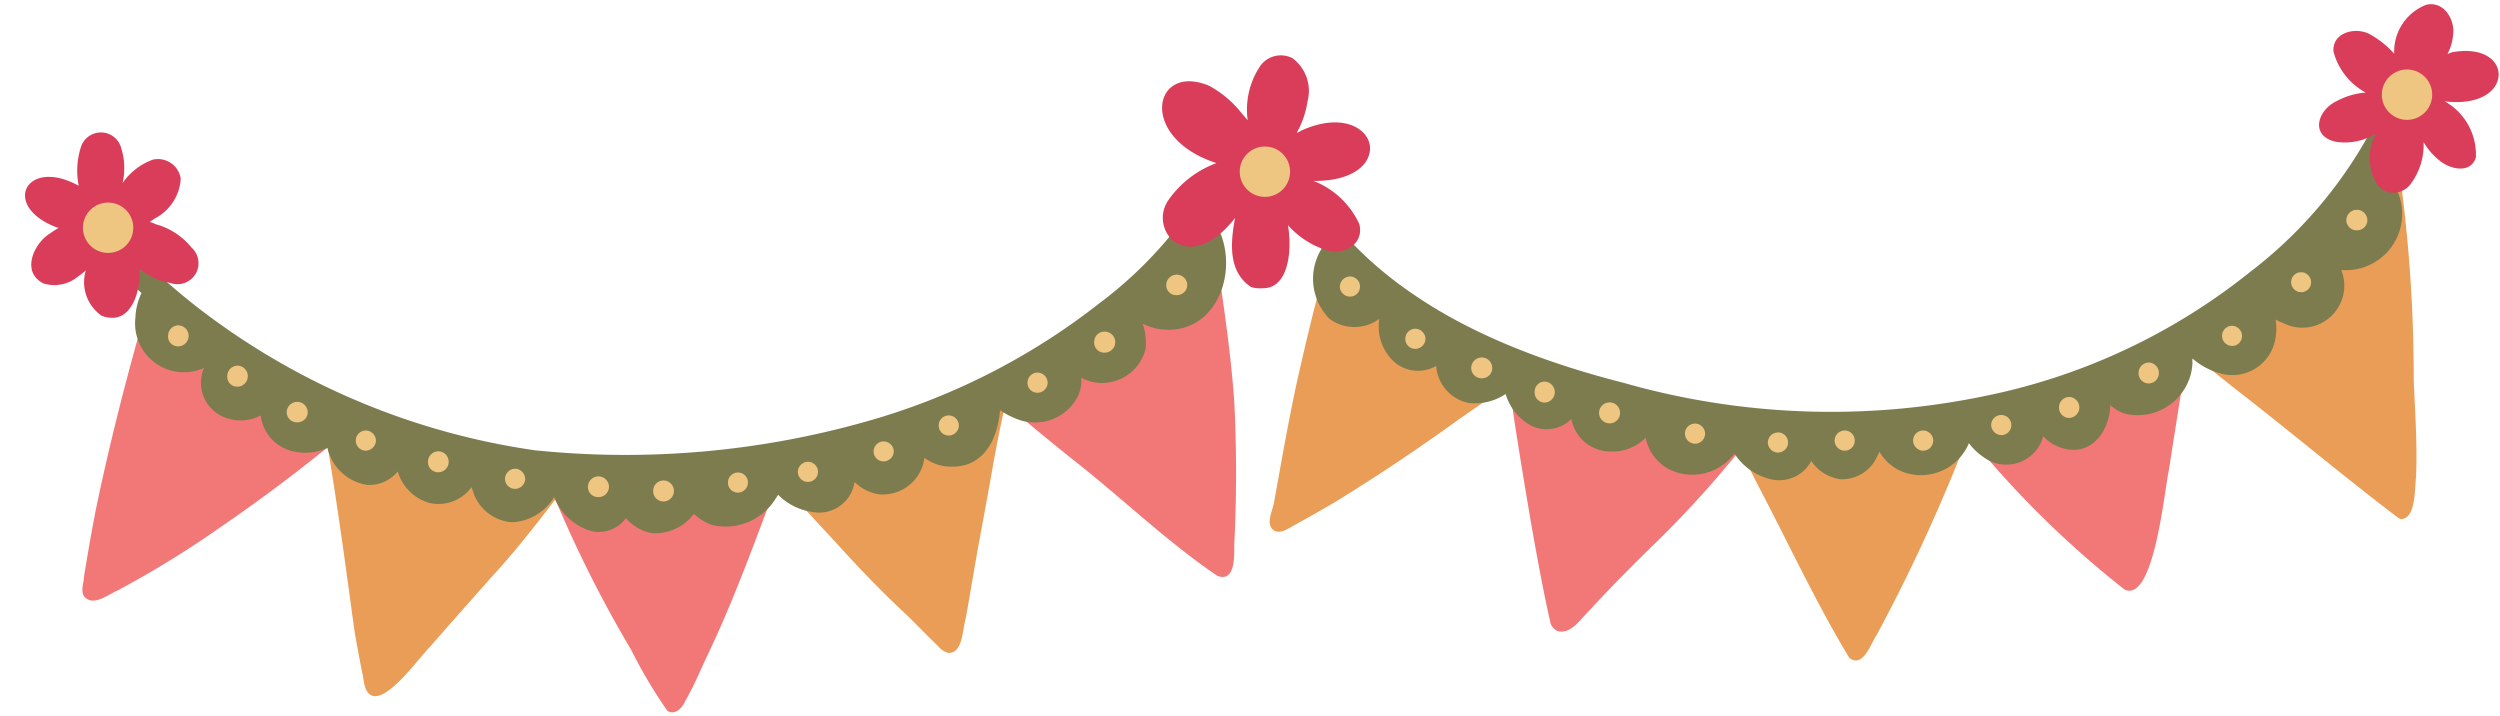 <?xml version="1.0" encoding="UTF-8"?>
<!DOCTYPE svg PUBLIC '-//W3C//DTD SVG 1.0//EN'
          'http://www.w3.org/TR/2001/REC-SVG-20010904/DTD/svg10.dtd'>
<svg height="34.1" preserveAspectRatio="xMidYMid meet" version="1.0" viewBox="-1.2 -0.2 119.1 34.1" width="119.1" xmlns="http://www.w3.org/2000/svg" xmlns:xlink="http://www.w3.org/1999/xlink" zoomAndPan="magnify"
><defs
  ><clipPath id="a" transform="translate(-1.25 -.24)"
    ><path d="M3.82 10.21H104.43V34.19H3.82z" fill="none"
    /></clipPath
    ><clipPath id="b" transform="translate(-1.25 -.24)"
    ><path d="M15.4 6.48H115.38V33.39H15.4z" fill="none"
    /></clipPath
    ><clipPath id="c" transform="translate(-1.25 -.24)"
    ><path d="M3.99 2.61H115.67V25.57H3.99z" fill="none"
    /></clipPath
    ><clipPath id="d" transform="translate(-1.25 -.24)"
    ><path d="M0 0H119.22V15.24H0z" fill="none"
    /></clipPath
    ><clipPath id="e" transform="translate(-1.25 -.24)"
    ><path d="M3.93 3.29H115.98V23.95H3.93z" fill="none"
    /></clipPath
  ></defs
  ><g data-name="Layer 2"
  ><g data-name="Layer 1"
    ><g clip-path="url(#a)" fill="#f27777" id="change1_1"
      ><path d="M16.93,19.53a.36.36,0,0,1,.15.64,79.32,79.32,0,0,1-6.55,5,47.2,47.2,0,0,1-4.88,3c-.47.2-1.17.8-1.6.27-.17-.29,0-.63,0-.93.18-1.08.36-2.15.57-3.21.71-3.42,1.59-6.8,2.57-10.15a.36.36,0,0,1,.4-.27A.36.36,0,0,1,8,14a56.77,56.77,0,0,0,6.45,4.28,20.53,20.53,0,0,0,2.33,1.09A.28.28,0,0,1,16.93,19.53Z" transform="translate(-1.25 -.24)"
        /><path d="M37.35,21.44a.37.37,0,0,1,.18.48c-.16.39-.33.79-.48,1.18C36,25.87,35,28.67,33.7,31.37c-.32.69-.62,1.4-1,2.06-.14.32-.47.7-.85.48A22.85,22.85,0,0,1,30.12,31a58.46,58.46,0,0,1-4-8.11c-.08-.21-.26-.44-.15-.67a.16.16,0,0,1,0-.07h0a.35.35,0,0,1,.36-.23,61,61,0,0,0,7.28,0,21.15,21.15,0,0,0,2.22-.31c.3-.05.62-.1.92-.18a.44.44,0,0,1,.3,0A.42.42,0,0,1,37.35,21.44Z" transform="translate(-1.25 -.24)"
        /><path d="M58.85,19.16a67.64,67.64,0,0,1,0,6.83c0,.52.06,1.82-.81,1.48-2.49-1.69-4.65-3.81-7-5.63-1.23-1-2.49-2-3.66-3.12a.35.35,0,0,1,.17-.5.7.7,0,0,1,.2-.15c.65-.48,1.38-1,2-1.44A48.4,48.4,0,0,0,57,10.45a.35.35,0,0,1,.53,0,.34.34,0,0,1,.26.3C58.18,13.55,58.65,16.34,58.85,19.16Z" transform="translate(-1.25 -.24)"
        /><path d="M82.87,19.83c.31.07.83.15.7.58a.79.79,0,0,1,0,.09.37.37,0,0,1-.06.26,50.24,50.24,0,0,1-5,5.54c-.93.92-1.85,1.85-2.73,2.81-.4.38-.87,1.15-1.5,1a.61.61,0,0,1-.39-.52c-.16-.67-.29-1.36-.42-2-.43-2.25-.8-4.5-1.16-6.76-.17-1.08-.33-2.22-.46-3.28a.33.33,0,0,1,.27-.37.34.34,0,0,1,.34,0c2.47.77,5,1.48,7.49,2.05C80.91,19.41,81.9,19.59,82.87,19.83Z" transform="translate(-1.25 -.24)"
        /><path d="M104,16a.36.36,0,0,1,.32.39c-.13.8-.24,1.61-.37,2.4-.2,1.26-.39,2.44-.58,3.68-.21.92-.7,6.29-2.1,5.66a46.6,46.6,0,0,1-7.82-7.81.7.7,0,0,1-.15-.23.38.38,0,0,1-.09-.18c-.06-.52.61-.45,1-.56.82-.16,1.7-.35,2.47-.55a25.47,25.47,0,0,0,7-2.78.31.31,0,0,1,.28,0Z" transform="translate(-1.25 -.24)"
      /></g
      ><g clip-path="url(#b)" fill="#e99d56" id="change2_1"
      ><path d="M114.21,24.64c-2.45-1.86-4.81-3.84-7.23-5.73-1-.77-1.93-1.55-2.91-2.29-.15-.13-.37-.22-.45-.42v0a.19.19,0,0,1,0-.07.37.37,0,0,1,.19-.44c.53-.4,1.06-.8,1.58-1.21a.09.09,0,0,0,0,.07s0,0,0,0h0a.06.06,0,0,0,.06-.06h0l.19-.15.22-.16.42-.31.86-.65h0c.26-.2.52-.4.77-.61l.36-.3.35-.3h0l.11-.1,0,0h0l.2-.19h0l.24-.23h0l.18-.17a13.24,13.24,0,0,0,.93-1l.43-.39a16.89,16.89,0,0,0,2.84-3.13.36.36,0,0,1,.5-.08.34.34,0,0,1,.13.17.36.36,0,0,1,0,.11,71.37,71.37,0,0,1,.86,11.13c.06,1.54.18,3.09.11,4.64-.07.56,0,2-.73,2A.92.92,0,0,1,114.21,24.64Z" transform="translate(-1.25 -.24)"
        /><path d="M104.19 14.19L104.19 14.19 104.19 14.19 104.19 14.19 104.2 14.19 104.19 14.19z"
        /><path d="M93.63,19.58a.36.36,0,0,1,.46.48,82.41,82.41,0,0,1-4.63,10.22c-.29.42-.65,1.61-1.31,1.1-1.57-2.6-2.86-5.38-4.27-8.07-.48-.93-.94-1.87-1.4-2.81a.79.79,0,0,1-.12-.42.33.33,0,0,1,.16-.23h0a.32.32,0,0,1,.34-.06L84,19.9c1.51.08,3,.07,4.54,0,1.2,0,2.4-.12,3.59-.22.48,0,1-.08,1.44-.14Z" transform="translate(-1.25 -.24)"
        /><path d="M72.4,17.27a.36.36,0,0,1,.32.63l-.06,0a.2.2,0,0,1-.12.08c-1.07.72-2.15,1.44-3.2,2.19q-2.78,2-5.66,3.77-1,.59-2,1.14c-.28.15-.61.4-.93.24-.45-.32-.06-.94,0-1.38.41-2.25.79-4.5,1.32-6.73.34-1.48.71-3,1.12-4.42a4,4,0,0,1,.32-1,.36.36,0,0,1,.63-.1,56.11,56.11,0,0,0,5.42,3.8C70.5,16.12,71.45,16.77,72.4,17.27Z" transform="translate(-1.25 -.24)"
        /><path d="M26.86,22.3a.36.36,0,0,1,.41.55c-1.22,1.56-2.39,3.15-3.74,4.61-1,1.13-2,2.25-3,3.4-.56.57-1.9,2.47-2.69,2.34-.47-.13-.43-.71-.53-1.1-.14-.71-.28-1.42-.39-2.13-.44-3.25-.88-6.49-1.44-9.72a4.28,4.28,0,0,1,0-.72.36.36,0,0,1,.27-.26.37.37,0,0,1,.34,0h0c2.89.94,5.81,1.79,8.73,2.64A15.91,15.91,0,0,0,26.86,22.3Z" transform="translate(-1.25 -.24)"
        /><path d="M47.63,18.23a.35.35,0,0,1,.47.4c-.33,1.36-.6,2.75-.84,4.13s-.56,3-.82,4.54c-.13.74-.25,1.49-.39,2.23-.15.5-.13,1.68-.85,1.61a1,1,0,0,1-.47-.33c-.5-.48-1-1-1.46-1.45-1.08-1-2.14-2.09-3.15-3.2s-1.81-1.93-2.68-2.94A5.2,5.2,0,0,1,36.52,22a.38.38,0,0,1,.27-.38h0a.35.35,0,0,1,.18-.05c.76-.14,1.51-.32,2.26-.49a39,39,0,0,0,7.88-2.62,1.48,1.48,0,0,1,.52-.22Z" transform="translate(-1.25 -.24)"
      /></g
      ><g clip-path="url(#c)" fill="#7c7c4e" id="change3_1"
      ><path d="M59.1,7.16a.61.61,0,0,1,.27.81,25,25,0,0,1-1.46,2.42c.11.24.17.56.27.73.88,2.14-.36,5-2.94,4.59a2.58,2.58,0,0,1-.75-.25,3,3,0,0,1,.14,1.18,2.14,2.14,0,0,1-2.46,1.61,1.9,1.9,0,0,1-.61-.22,1.8,1.8,0,0,1-.14.85,2.3,2.3,0,0,1-2.73,1.19,3.77,3.77,0,0,1-1-.49c-.12,1.51-.89,2.93-2.7,2.66a2.17,2.17,0,0,1-.9-.39,2,2,0,0,1-2.16,1.74A2.13,2.13,0,0,1,40.76,23a1.7,1.7,0,0,1-2,1.43,2.83,2.83,0,0,1-1.64-.82l-.18.28a2.8,2.8,0,0,1-3,1.15,2.48,2.48,0,0,1-.83-.52,2.32,2.32,0,0,1-2,.92,2.12,2.12,0,0,1-1.24-.72,1.59,1.59,0,0,1-1.65.62,2.72,2.72,0,0,1-1.77-1.62,2.48,2.48,0,0,1-2,1.2,2.11,2.11,0,0,1-1.83-1.36c0-.07-.07-.18-.11-.31a1.94,1.94,0,0,1-2,.75A2.19,2.19,0,0,1,19,22.5a1.75,1.75,0,0,1-1.46.64,2.3,2.3,0,0,1-1.89-1.76,2.54,2.54,0,0,1-1.49.19,2,2,0,0,1-1.69-1.74A2,2,0,0,1,11,20a1.77,1.77,0,0,1-1.23-2.43A2.33,2.33,0,0,1,6.5,15.18,3,3,0,0,1,6.79,14c-1.18-1.05-2.74-2.54-2.38-3.26a.6.6,0,0,1,.8-.27.62.62,0,0,1,.3.34,5,5,0,0,0,1.06,1.33,32,32,0,0,0,2.95,2.59,34.19,34.19,0,0,0,16,6.76,42.13,42.13,0,0,0,15.8-1.37,32,32,0,0,0,11.09-5.62A19.72,19.72,0,0,0,58,8C58.22,7.56,58.5,6.88,59.1,7.16ZM33,22.84a.17.17,0,0,0,0-.07h0ZM16.18,20.07h0Z" transform="translate(-1.25 -.24)"
        /><path d="M115.13,2.78a.6.6,0,0,1,.37.76,20,20,0,0,1-2,4.37c.33.12.53.8.68,1.07a2.68,2.68,0,0,1-2.43,3.93l-.16,0a2,2,0,0,1-2.79,2.51,1.5,1.5,0,0,1-.34-.16,2.69,2.69,0,0,1,0,.85A2.08,2.08,0,0,1,106,17.87a3.33,3.33,0,0,1-1.5-.75.93.93,0,0,0,0,.22,2.61,2.61,0,0,1-3.2,2.41,1.61,1.61,0,0,1-.71-.42c-.06,1.42-1.09,2.63-2.59,1.94a1.78,1.78,0,0,1-.61-.45,1.82,1.82,0,0,1-2.84,1,2.79,2.79,0,0,1-.7-.67A2.47,2.47,0,0,1,91,22.61a2.19,2.19,0,0,1-1.41-1.05l-.19.38a1.83,1.83,0,0,1-1.68.93A2,2,0,0,1,86.34,22a1.73,1.73,0,0,1-1.89.88,2.84,2.84,0,0,1-1.77-1.23,2.51,2.51,0,0,1-3,.8,2.17,2.17,0,0,1-1.23-1.56,2.22,2.22,0,0,1-1.69.66A1.9,1.9,0,0,1,74.91,20a1.66,1.66,0,0,1-2.22.12,2.49,2.49,0,0,1-.91-1.31,2.64,2.64,0,0,1-1.75.43,1.94,1.94,0,0,1-1.56-1.77,1.72,1.72,0,0,1-1.94-.14,2.28,2.28,0,0,1-.77-2.1,2,2,0,0,1-2.37,0A2.71,2.71,0,0,1,63,11.91l0-.09c-.25-.29-.49-.6-.73-.91A14.43,14.43,0,0,1,61.06,9a1,1,0,0,1-.16-.52.61.61,0,0,1,.64-.57c.47,0,.53.51.74.83,3.2,5.43,9.31,8.06,15.16,9.55a36,36,0,0,0,17.1.63A29.51,29.51,0,0,0,107.24,13a21.11,21.11,0,0,0,6.45-8.12c.24-.58.46-1.17.67-1.75A.61.61,0,0,1,115.13,2.78Z" transform="translate(-1.25 -.24)"
      /></g
      ><g clip-path="url(#d)" fill="#d93d59" id="change4_1"
      ><path d="M113.33,8.86a2.35,2.35,0,0,1-.14-2.34.79.79,0,0,0,0-.09,2.76,2.76,0,0,1-1.88.36c-1.23-.29-.85-1.51.07-1.94a3.45,3.45,0,0,1,1.37-.4,3.14,3.14,0,0,1-1.53-1.94c-.09-.95,1.11-1.22,1.78-.81a4.4,4.4,0,0,1,1.11.9A2.39,2.39,0,0,1,115.63.27c.85-.21,1.41.73,1.28,1.48a2.38,2.38,0,0,1-.26.86l.21-.08c1.55-.28,2.3.44,2.22,1.16s-.93,1.37-2.56,1.18A2.91,2.91,0,0,1,118,7.55c-.26.79-1.25.55-1.74.13a3.12,3.12,0,0,1-.75-.87,3.12,3.12,0,0,1-.62,2,1,1,0,0,1-.8.41h0A.94.94,0,0,1,113.33,8.86Z" transform="translate(-1.25 -.24)"
        /><path d="M4.89,15.08a1.94,1.94,0,0,1-.75-2.16c-.16.14-.31.25-.38.3a1.77,1.77,0,0,1-1.62.33c-1.1-.52-.5-1.91.31-2.4a3.54,3.54,0,0,1,.41-.26H2.8c-2.74-1-1.52-3.39,1-2A3.68,3.68,0,0,1,3.92,7a1,1,0,0,1,1.9.08,3.19,3.19,0,0,1,.07,1.68A3,3,0,0,1,7.32,7.65a1.09,1.09,0,0,1,1.34.91,2.29,2.29,0,0,1-1.22,1.88l-.27.18c.12,0,.24.09.36.12a3.29,3.29,0,0,1,1.64,1.09,1,1,0,0,1-1,1.69,3.28,3.28,0,0,1-1.49-.68c.1.92-.29,2.34-1.27,2.34A1.34,1.34,0,0,1,4.89,15.08Z" transform="translate(-1.25 -.24)"
        /><path d="M59.66,13.72c-1.1-.72-1-2.09-.77-3.3-.76,1-2,1.86-3,1.05a1.47,1.47,0,0,1-.16-1.92A4.83,4.83,0,0,1,58,7.81C54.22,6.58,55,3,57.66,4.13a5.06,5.06,0,0,1,1.54,1.3l.29.34a3.73,3.73,0,0,1,.62-2.62,1.21,1.21,0,0,1,1.51-.34,1.94,1.94,0,0,1,.72,2.06,4.39,4.39,0,0,1-.51,1.49c.09,0,.17-.09.26-.12,2.08-.92,3.35.06,3.22,1-.09.72-.91,1.43-2.68,1.42a4,4,0,0,1,2.18,2.06c.24,1-.81,1.52-1.63,1.22a4.14,4.14,0,0,1-1.77-1.17c.21,1.28,0,3-1.18,3A1.62,1.62,0,0,1,59.66,13.72Z" transform="translate(-1.25 -.24)"
      /></g
      ><g clip-path="url(#e)" fill="#efc582" id="change5_1"
      ><circle cx="113.47" cy="4.31" r="1.2"
        /><circle cx="3.95" cy="10.65" r="1.2"
        /><circle cx="59.06" cy="7.98" r="1.2"
        /><path d="M8.06,16a.49.49,0,0,1,.5-.46.48.48,0,1,1-.05,1A.47.47,0,0,1,8.06,16Z" transform="translate(-1.25 -.24)"
        /><path d="M10.88,17.92a.49.49,0,0,1,.5-.46.48.48,0,0,1-.05,1A.47.47,0,0,1,10.88,17.92Z" transform="translate(-1.25 -.24)"
        /><path d="M13.71,19.66a.48.48,0,0,1,1,.05.49.49,0,0,1-.51.45A.48.48,0,0,1,13.71,19.66Z" transform="translate(-1.25 -.24)"
        /><path d="M17,21a.48.48,0,0,1,.5-.45.49.49,0,0,1,.46.5.5.5,0,0,1-.51.46A.48.48,0,0,1,17,21Z" transform="translate(-1.25 -.24)"
        /><path d="M20.44,22a.5.5,0,0,1,.51-.46.48.48,0,0,1-.05,1A.49.49,0,0,1,20.44,22Z" transform="translate(-1.25 -.24)"
        /><path d="M24.11,22.83a.49.49,0,0,1,.5-.46.5.5,0,0,1,.46.51.49.49,0,0,1-.51.45A.48.48,0,0,1,24.11,22.83Z" transform="translate(-1.25 -.24)"
        /><path d="M28.06,23.21a.48.48,0,0,1,1,.05.49.49,0,0,1-.5.46A.48.48,0,0,1,28.06,23.21Z" transform="translate(-1.25 -.24)"
        /><path d="M31.17,23.39a.49.49,0,0,1,.51-.46.48.48,0,0,1-.05,1A.49.49,0,0,1,31.17,23.39Z" transform="translate(-1.25 -.24)"
        /><path d="M34.73,23a.48.48,0,0,1,.5-.45.47.47,0,0,1,.45.5.48.48,0,0,1-.5.46A.48.48,0,0,1,34.73,23Z" transform="translate(-1.25 -.24)"
        /><path d="M38.06,22.49a.49.49,0,0,1,.51-.45.48.48,0,1,1-.51.45Z" transform="translate(-1.25 -.24)"
        /><path d="M41.67,21.52a.48.48,0,0,1,.5-.45.49.49,0,0,1,.46.5.49.49,0,0,1-.51.45A.47.47,0,0,1,41.67,21.52Z" transform="translate(-1.25 -.24)"
        /><path d="M44.77,20.28a.48.48,0,0,1,.5-.45.49.49,0,0,1,.46.51.49.49,0,0,1-.51.45A.48.48,0,0,1,44.77,20.28Z" transform="translate(-1.25 -.24)"
        /><path d="M49,18.25a.48.48,0,0,1,.5-.46.49.49,0,0,1,.46.51.49.49,0,0,1-.51.45A.47.47,0,0,1,49,18.25Z" transform="translate(-1.25 -.24)"
        /><path d="M52.18,16.29a.48.48,0,0,1,.5-.45.48.48,0,1,1,0,1A.48.48,0,0,1,52.18,16.29Z" transform="translate(-1.25 -.24)"
        /><path d="M55.61,13.6a.48.48,0,0,1,1,.05.49.49,0,0,1-.51.45A.47.47,0,0,1,55.61,13.6Z" transform="translate(-1.25 -.24)"
        /><path d="M63.88,13.71a.5.5,0,0,1,.47-.5.48.48,0,0,1,.49.47.47.47,0,0,1-.46.49A.49.49,0,0,1,63.88,13.71Z" transform="translate(-1.25 -.24)"
        /><path d="M67,16.2a.48.48,0,0,1,.46-.5.5.5,0,0,1,.5.47.49.49,0,0,1-.47.49A.47.47,0,0,1,67,16.2Z" transform="translate(-1.25 -.24)"
        /><path d="M70.14,17.57a.48.48,0,1,1,1,0,.48.48,0,0,1-.46.49A.49.49,0,0,1,70.14,17.57Z" transform="translate(-1.25 -.24)"
        /><path d="M73.16,18.72a.48.48,0,0,1,.46-.5.48.48,0,1,1,0,1A.48.48,0,0,1,73.16,18.72Z" transform="translate(-1.25 -.24)"
        /><path d="M76.23,19.71a.48.48,0,1,1,1,0,.48.48,0,0,1-1,0Z" transform="translate(-1.25 -.24)"
        /><path d="M80.32,20.71a.48.48,0,1,1,.49.47A.49.49,0,0,1,80.32,20.71Z" transform="translate(-1.25 -.24)"
        /><path d="M84.27,21.09a.54.54,0,0,1,.16-.33.56.56,0,0,1,.36-.12.48.48,0,0,1,.44.52.45.45,0,0,1-.16.32.5.5,0,0,1-.35.12A.49.49,0,0,1,84.27,21.09Z" transform="translate(-1.25 -.24)"
        /><path d="M87.45,21a.52.52,0,0,1,.16-.33.5.5,0,0,1,.35-.12.48.48,0,0,1,.45.51.48.48,0,0,1-.51.45A.49.49,0,0,1,87.45,21Z" transform="translate(-1.25 -.24)"
        /><path d="M91.19,21a.48.48,0,0,1,.51-.45.49.49,0,0,1,.45.51.54.54,0,0,1-.16.33.5.5,0,0,1-.35.12A.49.49,0,0,1,91.19,21Z" transform="translate(-1.25 -.24)"
        /><path d="M94.91,20.3a.48.48,0,1,1,.5.47A.5.5,0,0,1,94.91,20.3Z" transform="translate(-1.25 -.24)"
        /><path d="M98.14,19.45a.5.5,0,0,1,.47-.5.48.48,0,0,1,0,1A.49.49,0,0,1,98.14,19.45Z" transform="translate(-1.25 -.24)"
        /><path d="M101.93,17.81a.5.5,0,0,1,.47-.5.48.48,0,0,1,0,1A.49.49,0,0,1,101.93,17.81Z" transform="translate(-1.25 -.24)"
        /><path d="M105.91,16.07a.48.48,0,0,1,.45-.51.49.49,0,0,1,.5.46.47.47,0,0,1-.45.5A.48.48,0,0,1,105.91,16.07Z" transform="translate(-1.25 -.24)"
        /><path d="M109.2,13.51a.47.47,0,0,1,.45-.5.48.48,0,0,1,.5.45.47.47,0,0,1-.45.5A.48.48,0,0,1,109.2,13.51Z" transform="translate(-1.25 -.24)"
        /><path d="M111.83,10.56a.48.48,0,1,1,1-.05.48.48,0,0,1-.45.5A.49.49,0,0,1,111.83,10.56Z" transform="translate(-1.25 -.24)"
      /></g
    ></g
  ></g
></svg
>
